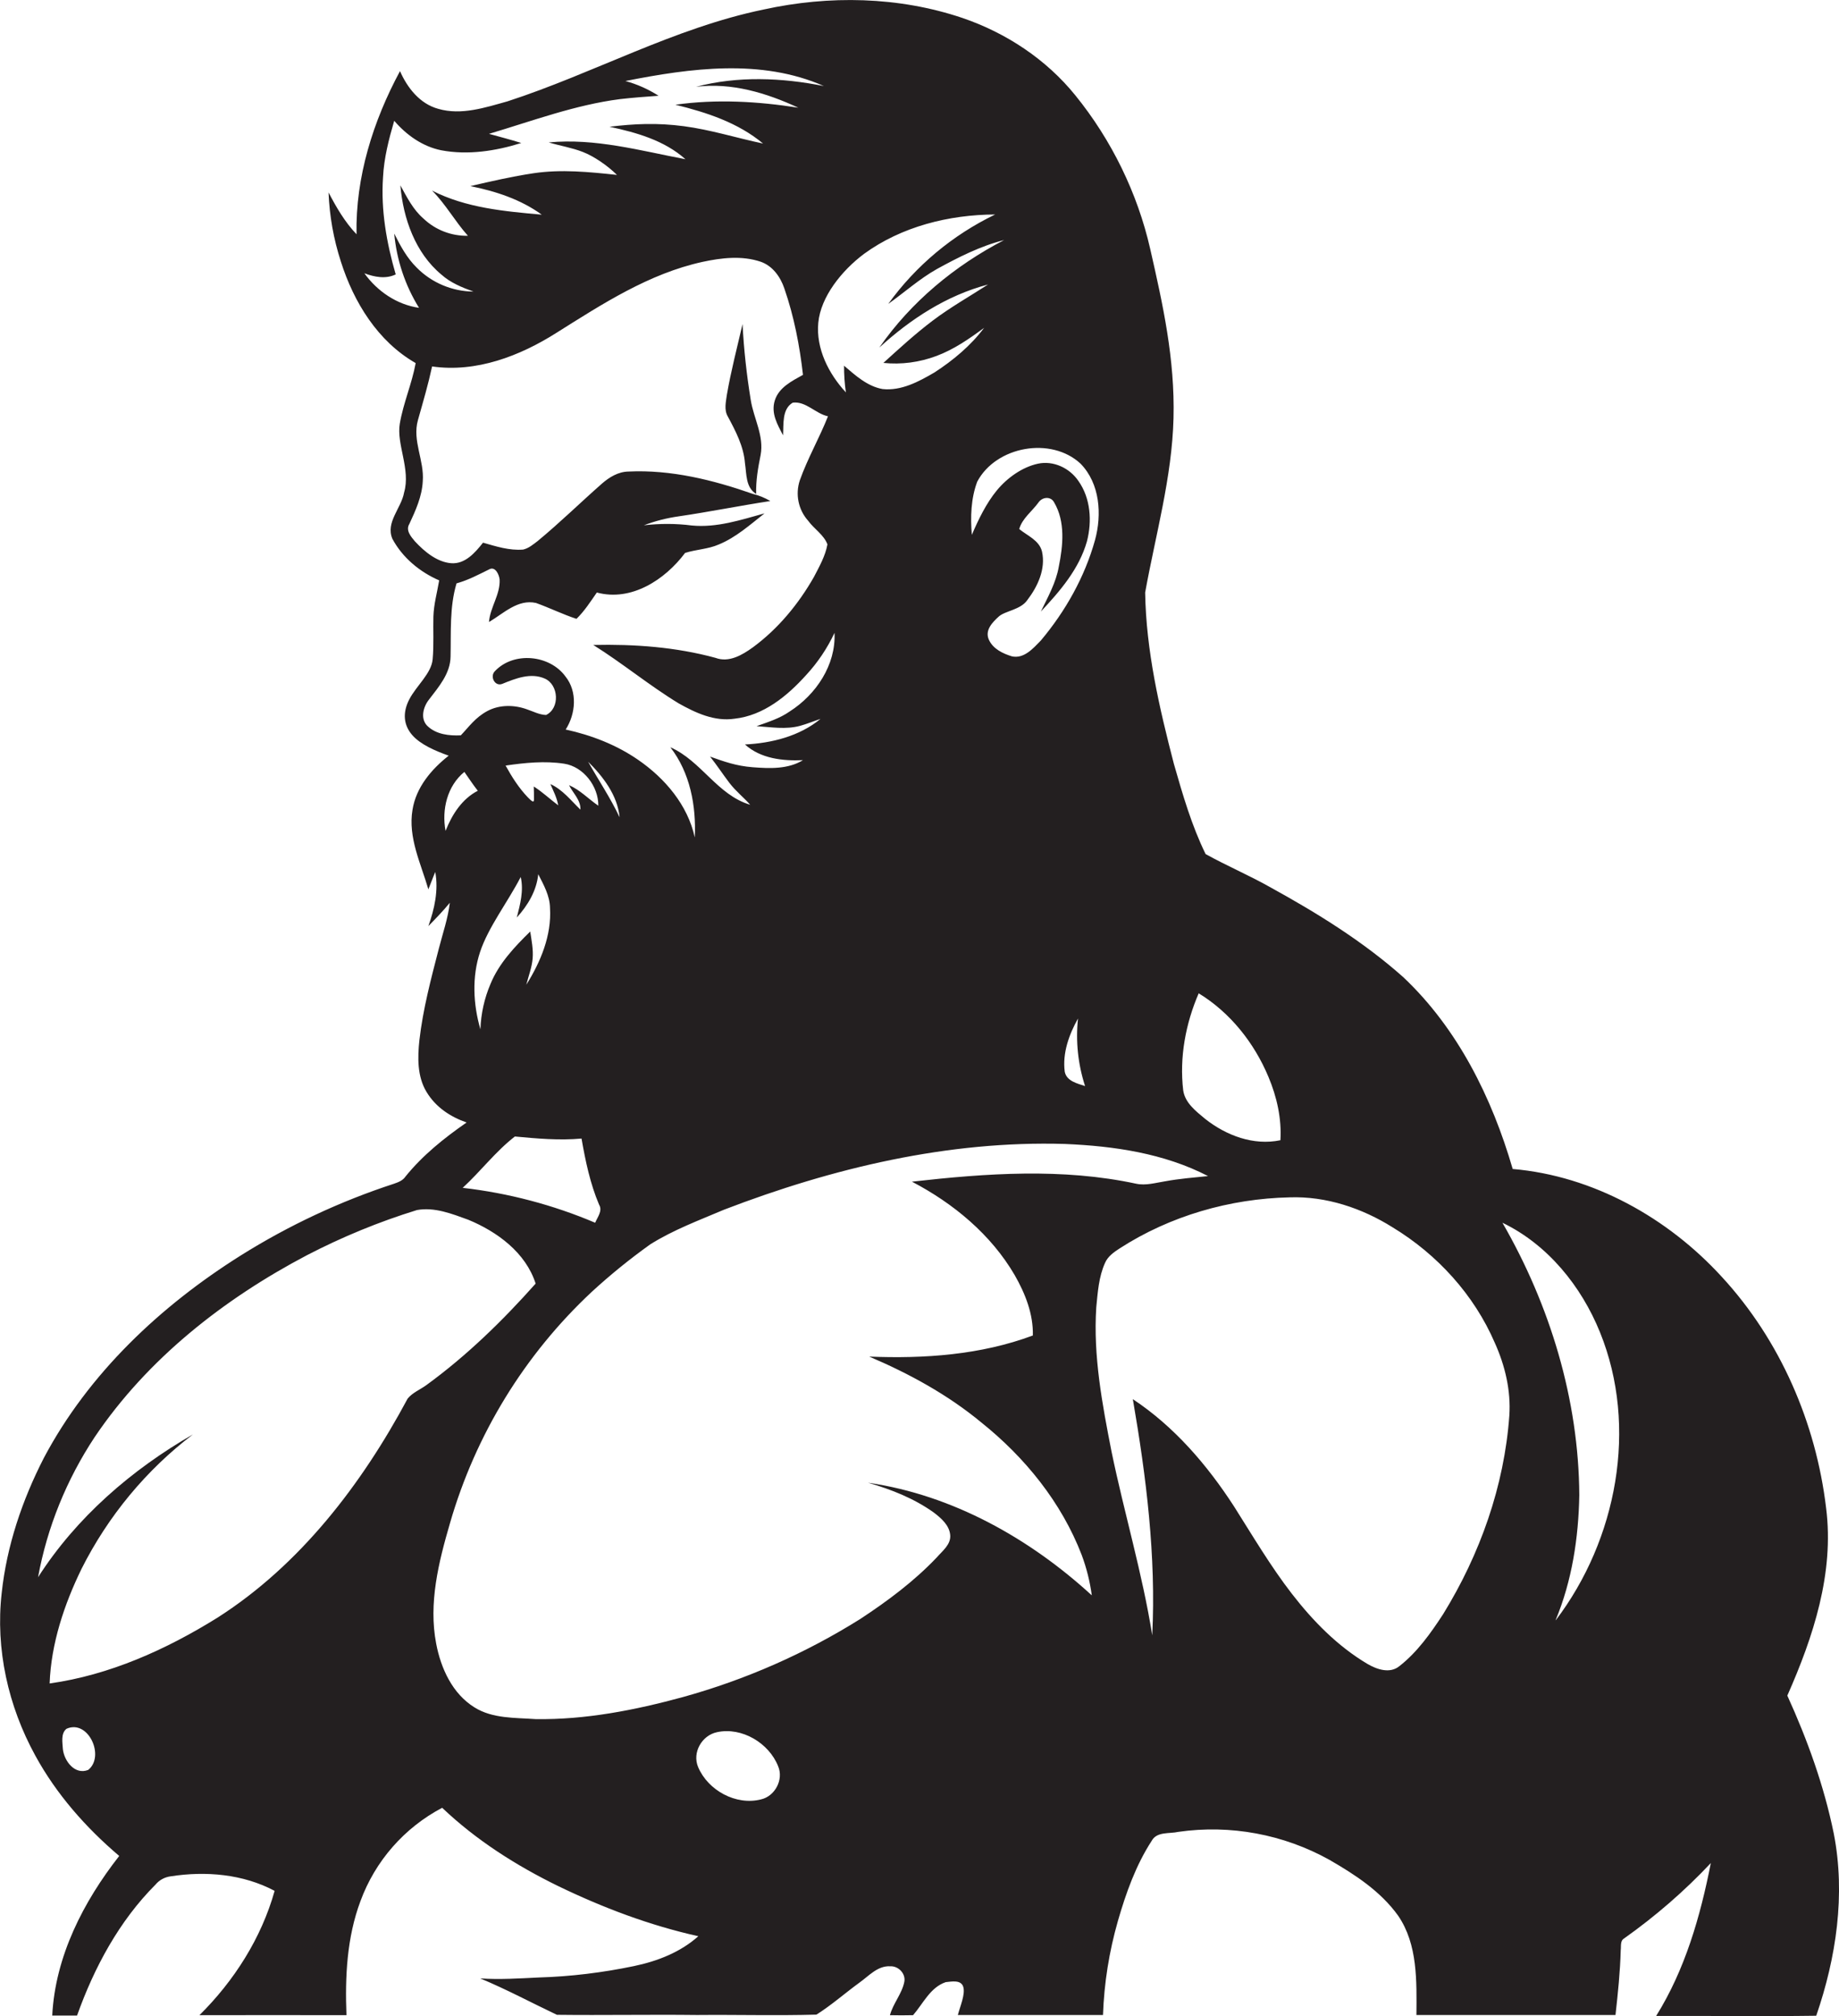 <?xml version="1.0" encoding="utf-8"?>
<!-- Generator: Adobe Illustrator 19.2.0, SVG Export Plug-In . SVG Version: 6.00 Build 0)  -->
<svg version="1.1" id="Layer_1" xmlns="http://www.w3.org/2000/svg" xmlns:xlink="http://www.w3.org/1999/xlink" x="0px" y="0px"
	 viewBox="0 0 985.7 1080" style="enable-background:new 0 0 985.7 1080;" xml:space="preserve">
<style type="text/css">
	.st0{fill:#231F20;}
</style>
<title>biseeise_Bodybuilder_flat_black_logo_White_background_2e7484f7-8a6a-4faf-b94e-6ef704145efd</title>
<path class="st0" d="M398,173.6c-2.9,12.6-6.2,25.1-8.4,37.9c-0.5,3.8-1.6,8,0.5,11.6c4.2,7.8,8.5,16,9.2,25c0.9,5.8,0.3,13,6,16.5
	c-0.2-7.1,1-14,2.4-20.9c1.9-10.2-3.7-19.5-5.3-29.4C400.2,200.8,398.7,187.2,398,173.6z"/>
<path class="st0" d="M982.9,982.2c-5.2-25.5-14.1-50.2-24.9-73.9c13.9-31.4,25.2-65.6,20.8-100.4c-5.4-45.6-24.6-90-55.9-123.9
	c-28.9-31.6-69-54.1-112.1-57.8c-11.1-38.2-29.5-75.3-58.7-102.8c-21.5-19.1-46.1-34.3-71.2-48.1c-11.3-6.4-23.4-11.5-34.7-17.8
	c-7.5-15.3-12.3-31.9-17-48.3c-7.8-30-14.9-60.6-15.4-91.8c5.6-31,14.4-61.7,15.2-93.4s-5.7-60.9-12.5-90.7S595.8,75,576.4,51.1
	c-15.6-19.3-37.1-33.5-60.6-41.5C481.6-1.9,444.4-2.6,409.3,5.1c-48,9.9-91.1,34.2-137.3,49.2c-11.9,3.3-24.7,7.6-37.1,4
	c-9.9-2.7-16.6-11.3-20.5-20.2c-14.4,26.7-23.9,56.8-23.3,87.4c-6.3-6.6-10.8-14.4-15-22.4c0.5,12.6,2.7,25,6.6,37
	c6.9,21.8,19.8,42.8,40.1,54.4c-2,11-6.6,21.3-8.5,32.4s5.9,24.5,2.3,36.9c-1.5,8.5-10,15.9-6.3,24.8c5.4,10.1,14.7,17.8,25.1,22.3
	c-1.1,6.5-2.9,12.8-3.1,19.4s0.3,15.3-0.4,22.9s-8.7,14.1-12.5,21.4s-3,13.9,1.5,19.1s12.6,8.6,19.6,11.1c-9.3,7.3-17.5,17-19.4,29
	c-2.5,14.8,4.5,28.8,8.5,42.6c1.3-3.1,2.4-6.3,3.7-9.3c1.8,9.8-0.4,19.8-3.7,29c3.9-4,7.9-8.1,11.5-12.5c-1,8.4-3.8,16.4-5.9,24.6
	c-4.2,16.2-8.5,32.4-10.4,49c-1,9.3-1.2,19.4,3.8,27.7s12.9,13.4,21.5,16.4c-12,8.3-23.6,17.6-32.8,29c-1.4,2.1-3.8,3-6.1,3.8
	c-28.8,9.4-56.4,22.3-82.1,38.4c-43,27-81.6,63.2-105.6,108.5c-11.6,22.6-19.9,47.1-22.6,72.4c-3.4,30,3.5,60.6,18,87
	c11.3,20.7,27.1,38.6,45,53.8c-19.2,24.5-34.3,53.8-35.9,85.5h13.3c9.2-25.8,22.6-50.7,42.1-70.2c2.1-2.5,5-4,8.2-4.4
	c18.7-2.9,38.7-1.2,55.6,7.8c-7.1,25.3-21.7,48.2-40.3,66.6c26.3-0.1,52.5,0,78.8,0c-0.8-20.5,0.2-41.6,7.5-61.1
	c7.9-21.5,23.5-39.3,43.8-50c18.2,17.3,39.6,30.9,62.1,41.9c24,11.6,49.1,21.1,75.2,26.9c-9.6,8.6-22,13.4-34.5,16
	c-16.8,3.5-33.9,5.6-51,6.1c-10.5,0.5-20.9,1.2-31.4,0.5c14,5.8,27.4,13,41.1,19.5c25,0.3,50.1-0.2,75.1,0.1
	c21.3-0.2,42.7,0.4,64-0.2c8.1-5.1,15.3-11.5,23-17.1c5.1-3.6,9.8-9.2,16.6-8.8c4.4-0.2,8.4,4,7.5,8.4c-1.3,6.4-6,11.5-7.7,17.8
	c4.1,0.1,8.2,0.1,12.4,0c5.4-6.2,9.2-14.9,17.5-17.7c3.1-0.3,8.2-1.4,9.4,2.5s-1.6,10.2-2.9,15.1h77.8c0.6-17.1,3.3-34,8-50.4
	c4.3-14.9,9.6-29.8,18.1-42.9c2.8-5.1,9.5-3.7,14.3-4.8c27.9-4,56.4,1.3,81,15c13.7,7.9,27.4,16.8,36.8,29.9
	c10.6,15.5,9.9,35.2,9.8,53.2h106.7c1.3-11.6,2.5-23.1,2.8-34.7c0.3-2.1-0.4-5,1.8-6.3c16.8-11.9,32.4-25.4,46.5-40.4
	c-5.6,28.5-13.8,57.1-29.3,81.9c28.6-0.1,57.2,0.3,85.8-0.1C984.2,1048.7,989.3,1014.9,982.9,982.2z M642.5,532.1
	c16.9,10.3,29.8,26.6,37.4,44.8c4.5,10.7,7.1,22.3,6.4,33.9c-14.4,3-29-2.5-40.3-11.4c-4.9-4.1-10.8-8.5-11.8-15.3
	C632.1,566.4,635.5,548.3,642.5,532.1z M579.2,248.4c10.4,10.7,11.5,27.2,7.7,41c-5.5,19.7-15.8,38-29,53.7c-4.1,4.2-9,9.9-15.5,8.5
	c-4.9-1.5-10.2-4-12.4-9s1.9-9.2,5.3-12.3s11.7-3.6,15.3-8.8c5.6-7.3,10-16.7,7.9-26.1c-1.5-6-7.8-8.4-12.2-12
	c1.6-5.7,6.9-9.5,10.3-14.2c2-3,6.6-3.5,8.4-0.1c6.1,10.3,4.8,23.2,2.5,34.5c-1.5,8.6-5.9,16.3-9.6,24c10.3-11,20.5-22.8,24.7-37.6
	c2.8-10.8,2-23.1-4.6-32.4c-4.7-6.9-13.4-11-21.7-9.2s-16.4,7.5-22,14.3c-5.6,6.8-9.8,15.4-13.4,23.8c-0.8-9.5-0.5-19.5,2.9-28.5
	C533.9,239,563.4,233.7,579.2,248.4z M581.6,581.8c-4.1-1.4-9.9-2.6-10.9-7.7c-1.3-10,2.3-19.9,7.1-28.5
	C576.5,557.8,577.8,570.1,581.6,581.8L581.6,581.8z M463.1,136c20.2-14.7,45.6-21,70.3-21.1c-22.8,11-42.5,27.4-57.3,47.9
	c8.7-6.2,16.7-13.4,26.1-18.7c11.5-6.3,23.3-12.3,36-15.5c-26.4,13.7-49.9,33.1-66.9,57.6c16.7-15.3,36.2-28,58.3-33.8
	c-9.9,6.4-20.2,12.2-29.6,19.3s-17.9,14.9-26.5,22.7c9.6,1,19.3-0.3,28.4-3.7c9.4-3.5,17.6-9.2,25.6-15.1
	c-7.2,9.6-16.6,17.4-26.6,23.9c-8.4,4.9-17.8,10-27.9,8.9c-8.2-1.5-14.5-7.3-20.6-12.5c0,4.8,0.3,9.6,1,14.3
	c-9.2-9.9-16.1-23.4-14.8-37.3S451.1,145,463.1,136z M195.3,146.4c5.4,2,11.4,3.2,16.8,0.6c-4.9-16.9-8-34.4-6.8-52
	c0.5-10.3,3.1-20.4,6-30.3c6.5,7.6,15.2,13.8,25.2,15.8c14.3,2.7,29.2,0.4,42.9-3.9c-5.7-1.8-11.5-3.3-17.3-4.9
	c23.2-6.9,46.1-15.5,70.2-18.6c6.9-0.8,13.8-1.3,20.7-1.8c-5.5-3.5-11.5-6.2-17.8-7.9c34.9-6.9,72.8-12.1,106.4,2.7
	c-22.5-4.5-46.2-5.5-68.5,0.4c19-2.4,37.8,3.3,54.8,11.2C406.3,54.3,384,53,362,56.1c16.7,4.1,33.6,9.6,47,20.8
	c-14.2-3-28.1-7.4-42.5-9.3s-26.6-1.3-39.8,0.3c14.5,3.1,29.4,7.3,40.7,17.4c-24.2-4.6-48.5-11.4-73.3-9c6.1,1.8,12.4,2.8,18.3,5.1
	s13,7.1,18.3,12.3c-14.9-1.6-29.9-3.1-44.7-0.9c-11.4,1.7-22.7,4.3-33.9,6.9c13.5,2.7,27,7.1,38.3,15.3c-20-1.8-40.6-3.6-58.8-12.9
	c7.3,7.3,12.3,16.5,19.2,24.2c-8.8,0.2-17.4-3.1-23.8-9.2c-5.6-4.8-8.9-11.5-12.4-17.8c1.5,17.7,8,36.2,22,47.8
	c4.9,4.4,11.1,6.9,17.2,9.1c-11.4-0.1-22.4-4.7-30.4-12.8c-5.3-5.2-8.8-11.7-12.1-18.3c1.3,14.1,5.8,27.7,13.3,39.8
	C212.7,163.2,202.2,156,195.3,146.4z M228.9,388.7c-3.7-3.9-2-10.1,1-13.9c5.2-6.8,11.5-14,11.6-23.1c0.3-13.1-0.6-26.5,3.2-39.2
	c6.2-1.7,11.8-4.7,17.5-7.5c3.3-1.8,5.3,2.8,5.6,5.4c0.4,8.1-5.1,14.9-5.7,22.8c7.7-4.5,15.4-12.4,25.2-10.2
	c7.3,2.6,14.3,6.1,21.7,8.5c4.3-4.2,7.5-9.2,10.9-14.1c18.5,5,36.6-6.9,47.3-21.2c5.9-1.9,12.3-2,18-4.5
	c9.3-3.8,16.8-10.6,24.6-16.7c-12.7,3.5-25.6,7.8-39,6.5c-8.5-1.1-17.2-1.1-25.7-0.1c6-2.3,12.3-3.9,18.7-4.8
	c16.4-2.4,32.7-5.7,49.1-8.2c-2.9-1.7-6-3-9.3-3.8c-21.4-7.5-44-13.1-66.8-12c-5.4,0.1-10.2,3-14.2,6.5
	c-11.6,10.2-22.6,21-34.5,30.8c-2.4,1.8-4.7,3.8-7.7,4.5c-7.4,0.6-14.5-1.7-21.5-3.7c-4.2,5.3-9.6,11.6-17.1,11s-14.2-6.1-19.4-11.7
	c-2.1-2.5-5.1-5.9-3-9.3c3.4-7.3,6.8-14.8,7.2-22.9c0.9-11.1-5.7-21.7-2.6-32.7s5.5-19.1,7.6-28.8c23.7,3.4,47.1-5.6,66.8-18.1
	c24.5-15.4,49.4-31.6,78.1-37.9c10.2-2.2,21.1-3.5,31.2-0.1c6.4,2.2,10.6,8.1,12.7,14.3c5.2,15,8.2,30.6,10,46.3
	c-5.9,3.3-12.9,6.7-15.1,13.7s1.5,13,4.4,18.7c0.4-5.8-0.7-14,5.2-17.5c7.1-0.9,12.2,5.9,18.9,7.3c-4.6,11.6-10.9,22.5-15.1,34.3
	c-2.5,7.5-0.8,15.8,4.5,21.7c3.2,4.4,8.4,7.5,10.3,12.6c-1.1,6.2-4.3,11.8-7.2,17.4c-8.3,14.6-19.3,27.9-32.8,37.8
	c-5.7,4.1-12.8,8.3-20,5.6c-21.3-5.8-43.5-7.4-65.5-6.9c15.7,9.8,30,21.7,45.8,31.3c9.1,5.1,19.2,9.8,29.9,8.2
	c15.6-1.7,28.3-12.2,38.4-23.4c6.2-6.7,11.3-14.3,15.2-22.6c0.8,17.2-9.9,33.1-24,42.1c-5.4,3.8-11.7,5.7-17.8,7.9
	c7.8,0.5,15.7,1.9,23.4-0.2c3.7-1,7.2-2.5,10.9-3.7c-11.3,9.3-26.2,13-40.5,13.7c8.4,7.6,20.3,8.9,31.1,8.4
	c-8,4.9-17.8,4.5-26.9,3.8s-15.5-3.1-22.9-5.7c3.6,4.5,6.8,9.4,10.3,14s7.6,7.7,11.2,11.8c-17.6-5.2-26.3-23.6-42.8-30.8
	c10.6,13.6,13.9,31.4,13.1,48.3c-3.8-17.4-16-31.7-30.4-41.6c-11.6-8-25-13.2-38.8-16.2c5.4-8.4,6.4-20.3-0.1-28.4
	c-8.5-11.7-27.8-13.5-37.8-2.9c-2.9,2.8-0.1,8.5,4,6.8c7.1-2.9,15.2-6.1,22.7-2.8s8.2,15.9,0.7,19.5c-3.6-0.1-6.9-1.9-10.2-3
	c-6.8-2.5-14.8-2.6-21.3,0.9s-9.8,8.4-14.2,13C240.9,394.2,233.7,393.5,228.9,388.7z M311.2,433.8c-5.1-4.9-9.6-10.8-16.2-13.8
	c1.6,3.7,3.5,7.3,4.2,11.4c-4.4-3.3-8.4-7.1-13.1-10.1c0.1,2.4,0.1,4.7,0.1,7.1s-2.4-0.5-3.3-1.3c-4.8-5-8.6-11-11.9-17
	c10.3-1.5,21-2.6,31.4-1s18.4,12.2,18.3,22.5c-5.3-3.6-9.7-8.4-15.7-11c2.1,4.3,6.4,8,6.1,13.2L311.2,433.8z M284.2,499
	c-8.4,8.2-16.8,17.1-21.3,28.1c-3.3,7.7-5.1,15.9-5.4,24.3c-3.9-13.4-4.6-28.1-0.2-41.4s14.8-26.7,21.8-40.2
	c1.7,7.3-0.3,14.7-2.1,21.7c5.9-6.5,10.6-14.3,11.5-23.2c2.9,5.7,6.2,11.5,6.3,18.1c0.9,14.7-5,28.8-12.7,41.1
	c1.2-4.7,3-9.3,3.4-14.1S284.9,503.7,284.2,499z M315,407.8c8.2,8.1,16,18.2,17.1,30c-4.9-10.4-11.4-20-17-30H315z M238.8,445
	c-2.1-11.3,0.9-24,10.1-31.5c2.4,3.4,4.6,6.8,7.2,10.1c-8.4,4.3-13.8,12.7-17.2,21.3L238.8,445z M276,608.8
	c11.8,1.1,23.8,2.2,35.7,1.1c2.1,12,4.6,24.1,9.4,35.4c2,3.3-0.8,6.6-2.1,9.7c-22.6-9.6-46.6-15.9-71-18.7
	c9.7-8.9,17.7-19.6,28.1-27.6L276,608.8z M47.3,948.1c-7.2,2.9-12.9-4.8-13.6-11.1c-0.2-3.6-1.2-8.3,1.9-10.9
	C47.3,920.8,56.4,940.8,47.3,948.1z M218.5,749.2c-24.6,45.9-57.6,89.1-102,117.4c-27.5,17.1-57.8,30.7-89.9,35.2
	c0.8-21.4,7.8-42.3,17.1-61.4c14.2-28.2,34.6-52.9,59.7-72c-32.9,18.9-62.5,44.5-83,76.5c4.9-26.8,15.3-52.3,30.3-75
	c28.3-42,69.3-74.1,113.8-97.5c18.9-9.8,38.6-17.9,59-24.2c9.4-1.7,18.7,2,27.5,5.2c15.5,6.4,30.8,17.6,36.1,34.2
	c-17.7,19.9-37,38.7-58.6,54.4C225.2,744.4,221.1,746,218.5,749.2z M407.9,963.9c-13.4,3.4-28.4-4.8-33.7-17.3
	c-3.3-7.8,2-17,10.1-18.7c13.3-2.9,27.9,5.8,32.8,18.3C420.1,953.3,415.4,962.2,407.9,963.9z M465.4,794.3
	c12.4,3.6,24.6,8.4,35.2,16c3.9,3,8.2,6.7,8.7,11.9s-4.2,8.6-7.3,12.2c-12.1,12.7-26.2,23.2-40.8,32.8
	c-29.5,18.5-61.6,32.6-95.2,41.9c-25.7,7-52.2,12.2-78.9,11.8c-11.1-0.8-23.1-0.2-32.8-6.3c-11.8-7.3-18-20.9-20.5-34.1
	c-4.2-21.7,1.3-43.7,7.4-64.6c13.7-47.4,39.9-90.2,76-123.9c9.9-9.1,20.4-17.6,31.3-25.4c12.4-7.8,26.2-12.9,39.6-18.6
	c58.1-22.3,120.1-37.1,182.7-35.2c26.3,1.1,53.1,5,76.7,17.2c-7.7,0.8-15.4,1.4-23,2.8c-5.1,0.8-10.3,2.4-15.5,1.3
	c-39.5-8.5-80.4-5.6-120.2-1.1c22.2,11.6,42.4,28.3,55.1,50.1c5.6,9.8,10,20.8,9.7,32.3c-27.9,10.4-58.2,12.5-87.7,11.3
	c21.4,9.1,42.1,20.4,60.1,35.3c23.4,18.7,43,42.9,53.8,71c2.6,7,4.4,14.2,5.4,21.6c-33.3-30.5-74.6-53.7-119.7-60.3L465.4,794.3z
	 M809,758.3c-2.7,37.7-15.7,74.3-35.5,106.4c-6.6,10.1-13.8,20.3-23.4,27.8c-5.1,4.2-12.1,1.8-17.2-1.2c-16-9.5-29.2-23-40.5-37.6
	s-21-31-31-46.8c-14.4-22.2-32-42.7-54.2-57.4c7.2,41.7,12.5,84.1,10.4,126.5c-5.3-33.2-15-65.4-21.8-98.3
	c-5-25.5-9.9-51.3-8.2-77.4c0.8-8,1.3-16.3,4.7-23.8c1.5-3.5,4.8-5.8,7.9-7.8c27-17.4,59-26.6,91-27.3c19.6-0.7,38.9,5.8,55.3,16.1
	c23.9,14.5,43.6,36.1,54.7,61.8C806.7,731.5,809.9,744.9,809,758.3L809,758.3z M833.8,867.9c8.8-21.1,12.3-44.2,12.7-67
	c-0.3-51.2-15.7-101.7-41.2-145.9c24.3,11.7,42.3,34,52.3,58.7c20.6,50.8,9,111.2-23.7,154.2H833.8z"/>
</svg>
